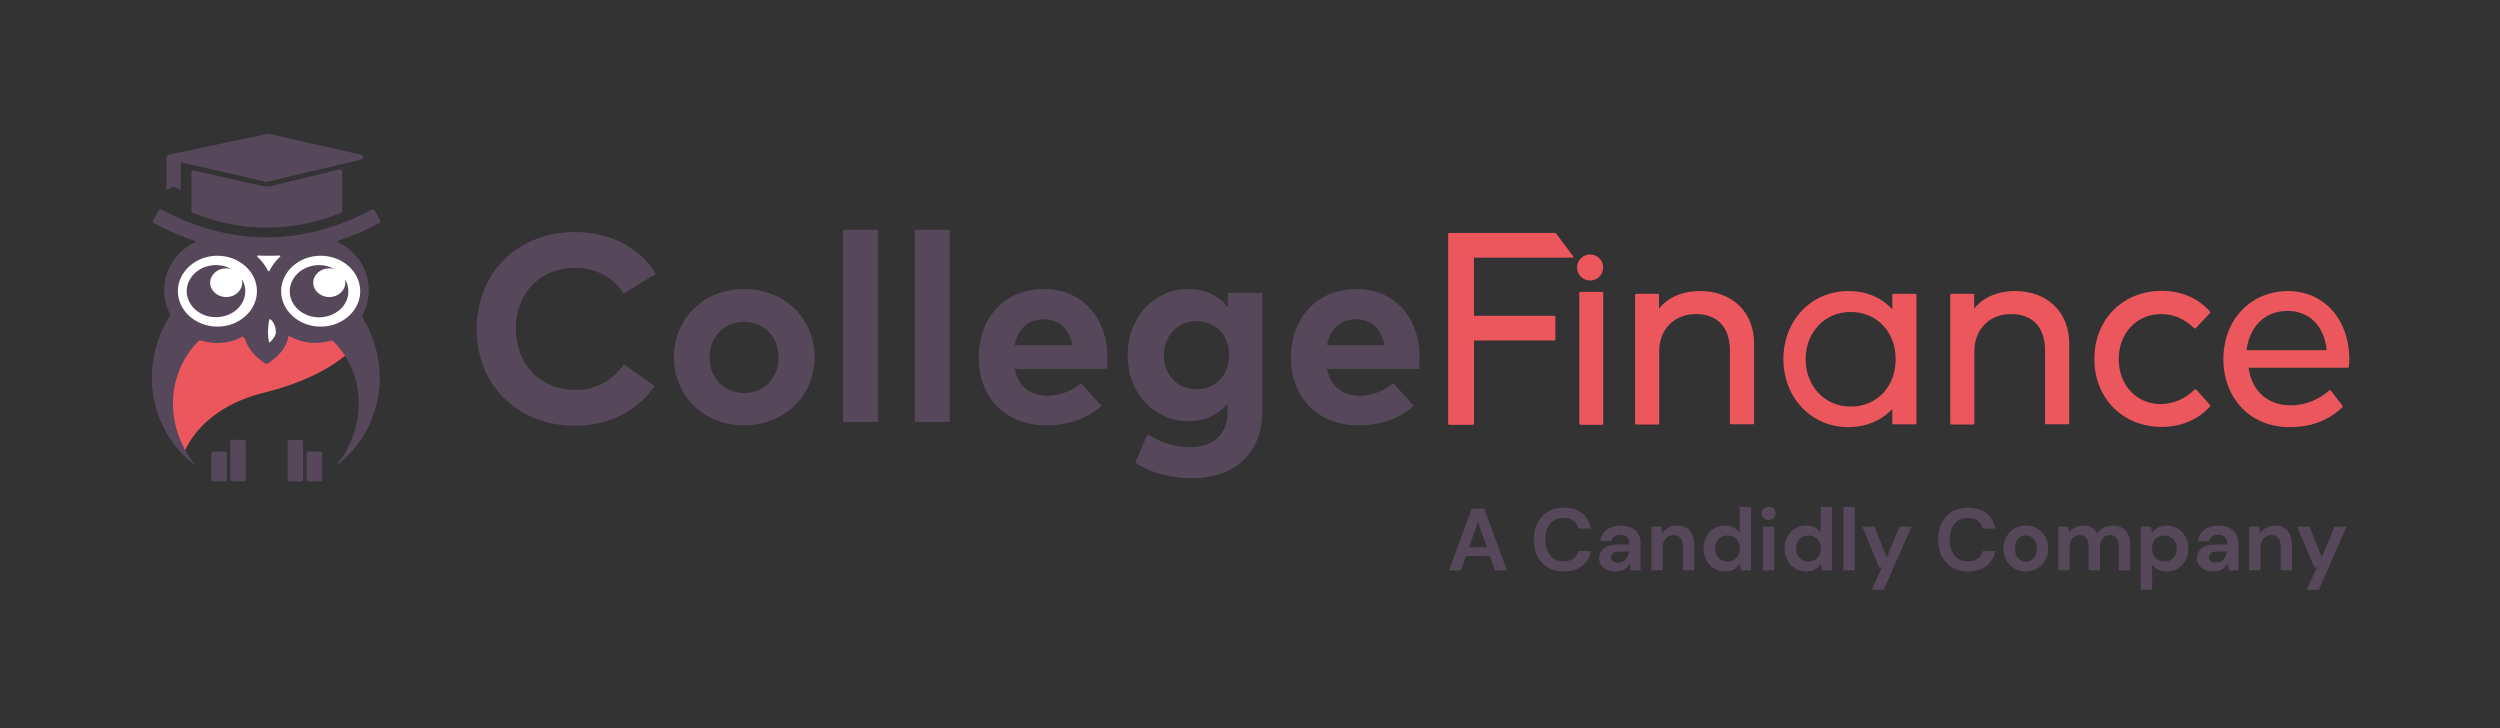 <?xml version="1.0" encoding="utf-8"?>
<!-- Generator: Adobe Illustrator 26.2.1, SVG Export Plug-In . SVG Version: 6.00 Build 0)  -->
<svg version="1.1" id="a" xmlns="http://www.w3.org/2000/svg" xmlns:xlink="http://www.w3.org/1999/xlink" x="0px" y="0px"
	 viewBox="0 0 1170.25 341.01" style="enable-background:new 0 0 1170.25 341.01;" xml:space="preserve">
<rect x="0" y="0" width="1170.25" height="341.01" fill="#333333" stroke="none"/>
<style type="text/css">
	.st0{fill:#EC575E;}
	.st1{fill:#56485A;}
	.st2{fill:#FFFFFF;}
</style>
<g>
	<path class="st0" d="M155.68,154.28c-6.94,1.88-14.42,1.19-20.72-2.07c-0.22-0.2-0.64-0.1-0.85,0.1c-0.11,0.1-0.11,0.2-0.11,0.3
		c-1.17,6.42-8.01,10.98-8.87,11.47l-1.39,0.89c-0.43,0.29-1.07,0.29-1.6,0l-1.39-0.89c-0.85-0.49-7.69-5.04-8.87-11.47
		c0-0.3-0.22-0.59-0.54-0.59c-0.11,0-0.21,0-0.32,0.1c-6.52,3.36-14.21,4.05-21.26,1.98c-0.54-0.1-1.18,0-1.61,0.3
		c-3.31,3.06-6.09,6.72-8.22,10.68c-2.56,4.95-4.17,10.28-4.59,15.72c-0.85,11.37,2.99,22.64,10.68,31.64
		c0.53-1.78,7.8-21.26,37.39-28.58c25.32-6.23,37.28-16.22,41.24-20.07c-1.92-3.36-4.49-6.52-7.37-9.19c-0.43-0.3-1.06-0.5-1.6-0.3
		L155.68,154.28z"/>
	<path class="st1" d="M635.07,135.32c-18.21,0-30.75,12.97-30.75,32.08s12.93,31.69,31.53,31.69c10.28,0,19-2.93,25.95-9.16
		l-9.6-10.53c-4.31,3.61-9.69,5.75-15.37,5.85c-7.74,0-13.9-3.8-15.67-12.58h43.08c0.2-1.85,0.29-3.7,0.29-5.46
		C664.43,148.3,652.49,135.33,635.07,135.32L635.07,135.32z M621.17,161.55c1.46-7.51,5.97-12.09,13.7-12.09
		c7.05,0,11.75,4.39,13.22,12.09H621.17z M488.79,135.32c-18.21,0-30.65,12.97-30.65,32.08s12.93,31.69,31.53,31.69
		c10.28,0,19-2.93,25.95-9.16l-9.59-10.53c-4.31,3.61-9.69,5.75-15.37,5.85c-7.74,0-13.9-3.8-15.67-12.58h43.08
		c0.2-1.85,0.29-3.7,0.29-5.46C518.26,148.3,506.32,135.33,488.79,135.32L488.79,135.32z M474.99,161.55
		c1.47-7.51,5.98-12.09,13.71-12.09c7.05,0,11.75,4.39,13.32,12.09H475H474.99z M428.19,107.54h16.35v89.98h-16.35
		C428.19,197.52,428.19,107.54,428.19,107.54z M574.77,143.71c-4.11-5.17-10.38-8.39-18.8-8.39c-14.89,0-28.1,12.28-28.1,30.91
		s13.22,30.91,28.01,30.91c8.42,0,14.59-3.12,18.7-8.19v4.29c0,10.43-7.15,16.09-17.33,16.09c-7.15,0-14.2-2.15-20.07-6.14
		l-5.78,13.35c6.85,4.78,17.03,7.32,26.63,7.32c20.07,0,32.8-11.8,32.8-31.2v-55.57h-16.06v6.63V143.71z M560.08,182.22
		c-9.4,0-15.27-7.12-15.27-15.89s5.97-15.99,15.27-15.99s15.28,6.92,15.28,15.99S569.19,182.22,560.08,182.22z M241.47,153.85
		c0.1,17.55,12.24,28.67,27.71,28.67c9.21,0.2,17.82-4.39,22.91-11.99l14.3,10.24c-7.83,11.41-21.06,18.52-37.11,18.52
		c-27.02,0-46.12-19.01-46.12-45.34s19.09-45.33,46.12-45.33c16.16,0,30.55,7.41,37.7,19.59l-15.08,9.17
		c-4.99-7.7-13.51-12.19-22.71-11.99c-15.86-0.2-27.71,11.41-27.71,28.47L241.47,153.85z M410.96,107.54v89.98h-16.35v-89.98
		C394.61,107.54,410.96,107.54,410.96,107.54z M348.29,135.32c-18.9,0-32.8,13.65-32.8,31.88s13.91,31.88,32.8,31.88
		s33-13.65,33-31.88S367.19,135.32,348.29,135.32z M348.29,183.97c-9.2,0-16.15-6.92-16.15-16.67s6.95-16.67,16.15-16.67
		s16.16,6.82,16.16,16.67S357.6,183.97,348.29,183.97z M106.15,212.24v12.19c0,0.49-0.39,0.88-0.88,0.88h-5.48
		c-0.49,0-0.88-0.39-0.88-0.88v-12.19c0-0.49,0.39-0.88,0.88-0.88h5.49C105.77,211.36,106.16,211.75,106.15,212.24L106.15,212.24z
		 M159.22,79.36c0.49,0,0.98,0.39,0.98,0.87v18.52c0,0.39-0.2,0.68-0.59,0.88c-23.11,9.26-46.31,9.26-69.42,0
		c-0.39-0.2-0.59-0.49-0.59-0.88V80.52c0.1-0.49,0.59-0.78,1.08-0.68l32.61,7.32c0.98,0.19,2.05,0.19,3.13,0l32.61-7.9
		C159.13,79.36,159.23,79.36,159.22,79.36L159.22,79.36L159.22,79.36z M77.95,88.53V73.42c0-0.49,0.39-0.88,0.88-0.98l45.73-9.65
		c0.59-0.1,1.27-0.1,1.86,0l42.6,9.65c0.39,0.1,0.78,0.39,0.88,0.88c0.1,0.59-0.2,1.17-0.88,1.37l-43.28,10.24
		c-0.69,0.2-1.37,0.2-2.06,0l-39.07-8.97v12.77c-0.1,0.2-0.29,0.2-0.49,0.1l-2.64-1.46c-0.1-0.1-0.2-0.1-0.39,0l-2.64,1.46h-0.2
		C78.15,88.93,77.96,88.73,77.95,88.53L77.95,88.53z M141.89,206.79v17.65c0,0.49-0.39,0.88-0.89,0.88h-5.48
		c-0.49,0-0.88-0.39-0.88-0.88v-17.65c0-0.49,0.39-0.88,0.88-0.88H141C141.49,206.01,141.88,206.4,141.89,206.79L141.89,206.79
		L141.89,206.79z M115.06,206.79v17.65c0,0.49-0.39,0.88-0.89,0.88h-5.48c-0.49,0-0.88-0.39-0.88-0.88v-17.65
		c0-0.49,0.39-0.88,0.88-0.88h5.49C114.67,206.01,115.06,206.4,115.06,206.79C115.06,206.79,115.06,206.79,115.06,206.79z
		 M177.92,103.25c0.2,0.39,0.1,0.98-0.39,1.17c-6.26,3.32-12.82,6.14-19.48,8.39c-0.49,0.2-0.49,0.39,0,0.59
		c0.39,0.2,0.88,0.39,1.27,0.59c12.14,6.34,16.84,21.25,10.48,33.34c-0.2,0.49-0.2,0.98,0,1.46c3.23,5.37,5.58,11.21,6.85,17.36
		c1.37,6.72,1.47,13.55,0.2,20.28c-2.25,12.38-9.01,23.59-19.1,31.2c-0.39,0.29-0.49,0.2-0.1-0.2c7.25-8.87,10.97-20.18,10.19-31.69
		c-0.39-5.36-1.76-10.63-4.21-15.5c-0.2-0.39-0.39-0.78-0.69-1.27c-1.76-3.31-4.11-6.43-6.76-9.06c-0.39-0.39-0.98-0.49-1.47-0.39
		c-6.37,1.85-13.22,1.17-19-2.05c-0.1-0.1-0.2-0.1-0.3-0.1c-0.29,0-0.49,0.2-0.49,0.49c-1.08,6.34-7.35,10.82-8.13,11.31l-1.27,0.88
		c-0.39,0.29-0.98,0.29-1.47,0l-1.27-0.88c-0.78-0.49-7.05-4.97-8.13-11.31c0-0.1,0-0.2-0.09-0.29c-0.2-0.2-0.49-0.29-0.78-0.1
		c-5.98,3.31-13.02,4-19.48,1.95c-0.49-0.1-1.08,0-1.47,0.29c-3.03,3.02-5.58,6.63-7.54,10.53c-2.35,4.88-3.82,10.14-4.21,15.5
		c-0.78,11.21,2.74,22.33,9.79,31.2l0.39,0.49c0.29,0.39,0.2,0.39-0.1,0.2c-10.08-7.6-16.93-18.82-19.19-31.2
		c-1.28-6.73-1.18-13.65,0.2-20.38c1.37-6.34,3.72-12.38,7.15-17.84c0.29-0.49,0.29-0.98,0.1-1.46c-0.1-0.19-0.2-0.49-0.29-0.68
		c-5.78-12.28-0.2-27.01,12.24-32.66c0.49-0.2,0.49-0.49,0-0.59c-6.75-2.24-13.21-5.07-19.48-8.39c-0.39-0.2-0.59-0.78-0.29-1.17
		l2.64-4.78c0.2-0.39,0.78-0.59,1.18-0.39c32.8,17.36,65.99,17.36,98.79,0c0.39-0.2,0.98-0.1,1.18,0.39L177.92,103.25L177.92,103.25
		z M150.8,212.25v12.19c0,0.49-0.39,0.88-0.88,0.88h-5.48c-0.49,0-0.88-0.39-0.88-0.88v-12.19c0-0.49,0.39-0.88,0.88-0.88h5.48
		C150.41,211.37,150.8,211.76,150.8,212.25z"/>
	<path class="st2" d="M129.13,155.47c0,1.57-1.23,3.23-2.57,4.52c-0.1,0.18-0.41,0.28-0.62,0.28c-0.72-3.59-0.62-7.37,0.2-10.97
		c1.13,0.37,2.98,2.58,2.98,6.17l0,0H129.13z M120.28,136.3c0,9.13-8.33,16.59-18.51,16.59s-18.51-7.47-18.51-16.59
		s8.33-16.59,18.51-16.59S120.28,127.17,120.28,136.3z M114.83,136.39c0-1.85-0.41-3.59-1.34-5.26c-0.2-0.37-0.3-0.37-0.2,0.09
		c0.1,0.37,0.1,0.74,0.1,1.11c0,3.69-3.39,6.73-7.51,6.73s-7.51-3.04-7.51-6.73s3.39-6.73,7.51-6.73c0.62,0,1.13,0.09,1.65,0.18
		c0.52,0.09,0.52,0,0.1-0.18c-6.58-3.23-14.81-1.11-18.51,4.8c-3.7,5.89-1.23,13.27,5.35,16.58c1.95,1.02,4.22,1.48,6.48,1.48
		c7.71,0.09,13.78-5.35,13.88-12.08l0,0V136.39z M168.62,136.3c0,9.13-8.33,16.59-18.51,16.59s-18.51-7.47-18.51-16.59
		s8.33-16.59,18.51-16.59S168.62,127.17,168.62,136.3z M163.07,136.39c0-1.85-0.41-3.59-1.34-5.26c-0.2-0.37-0.3-0.37-0.2,0.09
		c0.11,0.37,0.11,0.74,0.11,1.11c0,3.69-3.39,6.73-7.51,6.73s-7.51-3.04-7.51-6.73s3.39-6.73,7.51-6.73c0.61,0,1.13,0.09,1.64,0.18
		c0.52,0.09,0.52,0,0.11-0.18c-6.59-3.23-14.81-1.11-18.52,4.8c-1.13,1.84-1.75,3.87-1.75,5.89c0,6.73,6.07,12.17,13.58,12.26
		c7.82,0,13.89-5.44,13.89-12.17L163.07,136.39z M125.84,119.71c-1.64,0-3.39,0-5.04-0.09c-0.51,0-0.61,0.18-0.3,0.55
		c2.06,1.93,3.7,4.15,4.93,6.54c0.21,0.37,0.52,0.46,0.72,0c1.23-2.4,2.88-4.61,4.93-6.54c0.31-0.28,0.2-0.55-0.31-0.55
		C129.23,119.71,127.58,119.71,125.84,119.71C125.84,119.71,125.84,119.71,125.84,119.71z"/>
	<g transform="translate(149 11.3)">
		<path class="st0" d="M600.98,125.33h-10.22c-0.29,0-0.49,0.2-0.49,0.5v61.21c0,0.3,0.2,0.5,0.49,0.5h10.22
			c0.29,0,0.49-0.2,0.49-0.5v-61.21c0-0.3-0.2-0.49-0.49-0.49l0,0V125.33z"/>
		<circle class="st0" cx="595.33" cy="113.91" r="6.1"/>
		<path class="st0" d="M794.16,124.94c-4.72,0-13.26,1.09-19.05,8.2v-6.42c0-0.3-0.2-0.5-0.49-0.5H764.4c-0.3,0-0.49,0.2-0.49,0.49
			v60.22c0,0.3,0.19,0.49,0.49,0.49h10.31c0.29,0,0.49-0.2,0.49-0.49v-33.82c0-10.28,7.07-17.4,17.19-17.4s15.91,6.23,15.91,17.1
			v34.01c0,0.3,0.2,0.49,0.49,0.49h10.32c0.29,0,0.49-0.2,0.49-0.49v-37.38c0-14.63-10.21-24.52-25.43-24.52L794.16,124.94z
			 M862.61,135.72c5.89,0,10.9,2.17,15.52,6.63c0.1,0.1,0.2,0.1,0.39,0.1c0.1,0,0.3-0.1,0.39-0.2l6.58-7.02c0.2-0.2,0.2-0.49,0-0.69
			c-5.41-6.23-13.36-9.69-22.59-9.69c-18.27,0-31.53,13.45-31.53,31.84s13.26,31.84,31.53,31.84c9.13,0,17.19-3.46,22.59-9.59
			c0.2-0.2,0.2-0.49,0-0.69l-6.38-7.12c-0.1-0.1-0.2-0.2-0.4-0.2c-0.1,0-0.29,0-0.39,0.1c-4.23,4.25-9.82,6.72-15.81,6.82
			c-11.49,0-19.74-8.9-19.74-21.16c0.1-12.06,8.35-20.96,19.84-20.96L862.61,135.72z M646.64,124.94c-4.72,0-13.26,1.09-19.05,8.2
			v-6.42c0-0.3-0.2-0.5-0.49-0.5h-10.22c-0.29,0-0.49,0.2-0.49,0.49v60.22c0,0.3,0.2,0.49,0.49,0.49h10.31
			c0.29,0,0.49-0.2,0.49-0.49v-33.82c0-10.28,7.07-17.4,17.19-17.4s15.91,6.23,15.91,17.1v34.01c0,0.3,0.2,0.49,0.49,0.49h10.32
			c0.29,0,0.49-0.2,0.49-0.49v-37.38c0-14.63-10.21-24.52-25.43-24.52L646.64,124.94z M587.32,108.53l-7.96-10.58
			c-0.1-0.1-0.2-0.2-0.39-0.2h-49.6c-0.3,0-0.49,0.2-0.49,0.5v88.79c0,0.3,0.2,0.5,0.49,0.5h11.1c0.3,0,0.5-0.2,0.5-0.5v-38.96
			h37.61c0.3,0,0.49-0.2,0.49-0.49v-10.58c0-0.3-0.2-0.5-0.49-0.5h-37.62v-27.19h46.06c0.2,0,0.39-0.1,0.39-0.3s0.1-0.39-0.1-0.49
			l0,0L587.32,108.53z M747.59,126.23h-10.31c-0.3,0-0.49,0.2-0.49,0.49v6.82c-5.11-5.64-12.18-8.6-20.63-8.6
			c-17.28,0-30.35,13.74-30.35,31.84s13.06,31.84,30.35,31.84c8.35,0,15.42-2.97,20.63-8.5v6.73c0,0.3,0.2,0.49,0.49,0.49h10.31
			c0.3,0,0.49-0.2,0.49-0.49v-60.12C748.08,126.43,747.79,126.24,747.59,126.23L747.59,126.23L747.59,126.23z M717.34,179.03
			c-12.08,0-21.12-9.49-21.12-22.15s8.94-22.15,21.12-22.15s21.02,9.29,21.02,22.15S729.52,179.03,717.34,179.03z M922.02,124.95
			c-17.48,0-30.25,13.45-30.25,31.84s12.67,31.84,30.84,31.84c10.22,0,18.17-2.97,24.85-9.29c0.2-0.2,0.2-0.5,0.1-0.69l-5.5-7.12
			c-0.1-0.1-0.2-0.2-0.29-0.2s-0.3,0-0.39,0.1c-5.01,4.45-11.39,7.02-18.07,7.02c-10.8,0-18.27-6.72-19.74-17.6h46.45
			c0.3,0,0.49-0.2,0.49-0.49s0-0.69,0.1-1.09c0.1-0.89,0.1-1.88,0.1-2.87c-0.2-18.39-11.98-31.44-28.68-31.44L922.02,124.95z
			 M939.98,152.44c-0.1,0.1-0.3,0.2-0.39,0.2h-36.53c-0.29,0-0.49-0.2-0.49-0.39c0-0.1,0.1-0.2,0.1-0.3
			c1.76-11.07,8.93-17.7,19.15-17.7s16.99,7.02,18.27,17.9c0,0.1,0,0.2-0.1,0.3L939.98,152.44z"/>
	</g>
</g>
<g>
	<path class="st1" d="M678.32,266.99l10.56-28.88h5.94l10.56,28.88h-5.61l-2.31-6.68H686.2l-2.35,6.68H678.32z M687.65,256.18h8.38
		l-4.21-12.01L687.65,256.18z"/>
	<path class="st1" d="M732,267.49c-2.92,0-5.42-0.62-7.51-1.88s-3.7-3-4.83-5.24s-1.69-4.83-1.69-7.78s0.56-5.54,1.69-7.8
		c1.13-2.25,2.74-4.02,4.83-5.28s4.59-1.9,7.51-1.9c3.47,0,6.31,0.86,8.52,2.58s3.6,4.13,4.15,7.24h-5.82
		c-0.36-1.57-1.12-2.8-2.29-3.69s-2.72-1.34-4.64-1.34c-2.67,0-4.76,0.91-6.27,2.72s-2.27,4.31-2.27,7.47s0.76,5.65,2.27,7.45
		s3.6,2.7,6.27,2.7c1.92,0,3.47-0.42,4.64-1.26c1.17-0.84,1.93-2,2.29-3.49h5.82c-0.55,2.97-1.93,5.3-4.15,6.97
		C738.31,266.64,735.47,267.48,732,267.49L732,267.49z"/>
	<path class="st1" d="M756.26,267.49c-1.76,0-3.21-0.28-4.33-0.85s-1.97-1.31-2.52-2.25c-0.55-0.93-0.83-1.97-0.83-3.09
		c0-1.9,0.74-3.44,2.23-4.62s3.71-1.77,6.68-1.77h5.2v-0.5c0-1.4-0.4-2.43-1.2-3.09s-1.79-0.99-2.97-0.99
		c-1.07,0-2.01,0.25-2.81,0.76s-1.29,1.26-1.49,2.25h-5.16c0.14-1.49,0.64-2.78,1.51-3.88s1.99-1.95,3.36-2.54
		c1.38-0.59,2.92-0.89,4.62-0.89c2.92,0,5.21,0.73,6.89,2.19s2.52,3.52,2.52,6.19v12.58h-4.5l-0.5-3.3
		c-0.61,1.1-1.45,2.01-2.54,2.72c-1.09,0.72-2.48,1.07-4.19,1.07L756.26,267.49z M757.46,263.36c1.51,0,2.69-0.5,3.53-1.49
		s1.37-2.21,1.59-3.67h-4.5c-1.4,0-2.41,0.25-3.01,0.76s-0.91,1.13-0.91,1.88c0,0.8,0.3,1.42,0.91,1.86S756.47,263.36,757.46,263.36
		L757.46,263.36z"/>
	<path class="st1" d="M773.01,266.99v-20.47h4.66l0.41,3.47c0.63-1.21,1.55-2.17,2.74-2.89c1.2-0.71,2.61-1.07,4.23-1.07
		c2.53,0,4.5,0.8,5.9,2.39c1.4,1.6,2.1,3.93,2.1,7.01v11.55h-5.28v-11.06c0-1.76-0.36-3.11-1.07-4.04s-1.83-1.4-3.34-1.4
		s-2.7,0.52-3.65,1.57s-1.42,2.5-1.42,4.37v10.56L773.01,266.99L773.01,266.99z"/>
	<path class="st1" d="M807.51,267.49c-1.93,0-3.65-0.47-5.16-1.4c-1.51-0.93-2.71-2.21-3.59-3.84c-0.88-1.62-1.32-3.47-1.32-5.53
		s0.44-3.9,1.32-5.51s2.08-2.87,3.59-3.8c1.51-0.92,3.23-1.38,5.16-1.38c1.54,0,2.89,0.29,4.04,0.87c1.16,0.58,2.09,1.39,2.81,2.43
		v-12.05h5.28v29.71h-4.7l-0.58-2.93c-0.66,0.91-1.53,1.71-2.62,2.39C810.65,267.14,809.24,267.48,807.51,267.49L807.51,267.49z
		 M808.62,262.87c1.71,0,3.1-0.57,4.19-1.71c1.09-1.14,1.63-2.61,1.63-4.39s-0.54-3.25-1.63-4.39s-2.48-1.71-4.19-1.71
		s-3.07,0.56-4.17,1.69s-1.65,2.59-1.65,4.37s0.55,3.26,1.65,4.42s2.49,1.73,4.17,1.73V262.87z"/>
	<path class="st1" d="M827.85,243.35c-0.96,0-1.75-0.29-2.37-0.87s-0.93-1.31-0.93-2.19s0.31-1.6,0.93-2.17
		c0.62-0.56,1.41-0.85,2.37-0.85s1.75,0.28,2.37,0.85c0.62,0.56,0.93,1.29,0.93,2.17s-0.31,1.61-0.93,2.19
		S828.81,243.35,827.85,243.35z M825.21,266.99v-20.47h5.28v20.47H825.21z"/>
	<path class="st1" d="M845.43,267.49c-1.93,0-3.65-0.47-5.16-1.4c-1.51-0.93-2.71-2.21-3.59-3.84c-0.88-1.62-1.32-3.47-1.32-5.53
		s0.44-3.9,1.32-5.51s2.08-2.87,3.59-3.8c1.51-0.92,3.23-1.38,5.16-1.38c1.54,0,2.89,0.29,4.04,0.87c1.16,0.58,2.09,1.39,2.81,2.43
		v-12.05h5.28v29.71h-4.7l-0.58-2.93c-0.66,0.91-1.53,1.71-2.62,2.39C848.57,267.14,847.16,267.48,845.43,267.49L845.43,267.49z
		 M846.54,262.87c1.71,0,3.1-0.57,4.19-1.71c1.09-1.14,1.63-2.61,1.63-4.39s-0.54-3.25-1.63-4.39s-2.48-1.71-4.19-1.71
		s-3.07,0.56-4.17,1.69s-1.65,2.59-1.65,4.37s0.55,3.26,1.65,4.42s2.49,1.73,4.17,1.73V262.87z"/>
	<path class="st1" d="M862.92,266.99v-29.71h5.28v29.71H862.92z"/>
	<path class="st1" d="M876.17,276.07l4.75-10.44h-1.24l-7.96-19.1h5.74l5.74,14.4l5.98-14.4h5.61l-13,29.54H876.17L876.17,276.07z"
		/>
	<path class="st1" d="M921.27,267.49c-2.92,0-5.42-0.62-7.51-1.88s-3.7-3-4.83-5.24s-1.69-4.83-1.69-7.78s0.56-5.54,1.69-7.8
		c1.13-2.25,2.74-4.02,4.83-5.28s4.59-1.9,7.51-1.9c3.47,0,6.31,0.86,8.52,2.58s3.6,4.13,4.15,7.24h-5.82
		c-0.36-1.57-1.12-2.8-2.29-3.69s-2.72-1.34-4.64-1.34c-2.67,0-4.76,0.91-6.27,2.72s-2.27,4.31-2.27,7.47s0.76,5.65,2.27,7.45
		s3.6,2.7,6.27,2.7c1.92,0,3.47-0.42,4.64-1.26c1.17-0.84,1.93-2,2.29-3.49h5.82c-0.55,2.97-1.93,5.3-4.15,6.97
		C927.58,266.64,924.74,267.48,921.27,267.49L921.27,267.49z"/>
	<path class="st1" d="M948.29,267.49c-1.98,0-3.76-0.45-5.34-1.36c-1.58-0.91-2.83-2.17-3.75-3.78s-1.38-3.47-1.38-5.59
		s0.47-3.98,1.4-5.59c0.93-1.61,2.19-2.87,3.78-3.78c1.58-0.91,3.36-1.36,5.34-1.36s3.72,0.45,5.3,1.36s2.83,2.17,3.75,3.78
		s1.38,3.47,1.38,5.59s-0.46,3.98-1.38,5.59s-2.18,2.87-3.78,3.78C952.01,267.04,950.24,267.49,948.29,267.49z M948.29,262.91
		c1.38,0,2.57-0.52,3.59-1.55s1.53-2.56,1.53-4.6s-0.51-3.57-1.53-4.6s-2.2-1.55-3.55-1.55s-2.61,0.52-3.61,1.55
		s-1.51,2.57-1.51,4.6s0.5,3.57,1.51,4.6C945.72,262.39,946.91,262.91,948.29,262.91L948.29,262.91z"/>
	<path class="st1" d="M963.48,266.99v-20.47h4.66l0.45,2.76c0.66-0.99,1.53-1.78,2.62-2.37c1.09-0.59,2.34-0.89,3.78-0.89
		c3.16,0,5.41,1.22,6.73,3.67c0.74-1.13,1.74-2.02,2.99-2.68s2.62-0.99,4.11-0.99c2.67,0,4.72,0.8,6.15,2.39
		c1.43,1.6,2.15,3.93,2.15,7.01v11.55h-5.28v-11.06c0-1.76-0.34-3.11-1.01-4.04s-1.71-1.4-3.12-1.4s-2.58,0.52-3.45,1.57
		s-1.3,2.5-1.3,4.37v10.56h-5.28v-11.06c0-1.76-0.34-3.11-1.03-4.04s-1.75-1.4-3.18-1.4s-2.54,0.52-3.4,1.57
		c-0.87,1.05-1.3,2.5-1.3,4.37v10.56h-5.28L963.48,266.99z"/>
	<path class="st1" d="M1002.14,276.07v-29.54h4.7l0.58,2.93c0.66-0.91,1.53-1.71,2.62-2.39c1.09-0.69,2.5-1.03,4.23-1.03
		c1.92,0,3.64,0.47,5.16,1.4c1.51,0.94,2.71,2.21,3.59,3.84s1.32,3.47,1.32,5.53c0,2.06-0.44,3.9-1.32,5.51s-2.08,2.88-3.59,3.8
		c-1.51,0.92-3.23,1.38-5.16,1.38c-1.54,0-2.89-0.29-4.04-0.87c-1.16-0.58-2.09-1.39-2.81-2.43v11.88h-5.28L1002.14,276.07z
		 M1013.16,262.87c1.68,0,3.07-0.56,4.17-1.69s1.65-2.58,1.65-4.37s-0.55-3.26-1.65-4.42c-1.1-1.16-2.49-1.73-4.17-1.73
		s-3.1,0.57-4.19,1.71s-1.63,2.61-1.63,4.39s0.54,3.25,1.63,4.39S1011.45,262.86,1013.16,262.87L1013.16,262.87z"/>
	<path class="st1" d="M1036.1,267.49c-1.76,0-3.21-0.28-4.33-0.85s-1.97-1.31-2.52-2.25c-0.55-0.93-0.83-1.97-0.83-3.09
		c0-1.9,0.74-3.44,2.23-4.62s3.71-1.77,6.68-1.77h5.2v-0.5c0-1.4-0.4-2.43-1.2-3.09c-0.8-0.66-1.79-0.99-2.97-0.99
		c-1.07,0-2.01,0.25-2.81,0.76s-1.29,1.26-1.49,2.25h-5.16c0.14-1.49,0.64-2.78,1.51-3.88s1.99-1.95,3.36-2.54
		c1.38-0.59,2.92-0.89,4.62-0.89c2.92,0,5.21,0.73,6.89,2.19s2.52,3.52,2.52,6.19v12.58h-4.5l-0.5-3.3
		c-0.61,1.1-1.45,2.01-2.54,2.72c-1.09,0.72-2.48,1.07-4.19,1.07L1036.1,267.49z M1037.3,263.36c1.51,0,2.69-0.5,3.53-1.49
		c0.84-0.99,1.37-2.21,1.59-3.67h-4.5c-1.4,0-2.41,0.25-3.01,0.76s-0.91,1.13-0.91,1.88c0,0.8,0.3,1.42,0.91,1.86
		S1036.31,263.36,1037.3,263.36z"/>
	<path class="st1" d="M1052.85,266.99v-20.47h4.66l0.41,3.47c0.63-1.21,1.55-2.17,2.74-2.89c1.2-0.71,2.61-1.07,4.23-1.07
		c2.53,0,4.5,0.8,5.9,2.39c1.4,1.6,2.1,3.93,2.1,7.01v11.55h-5.28v-11.06c0-1.76-0.36-3.11-1.07-4.04s-1.83-1.4-3.34-1.4
		s-2.7,0.52-3.65,1.57c-0.95,1.05-1.42,2.5-1.42,4.37v10.56L1052.85,266.99L1052.85,266.99z"/>
	<path class="st1" d="M1079.8,276.07l4.75-10.44h-1.24l-7.96-19.1h5.74l5.74,14.4l5.98-14.4h5.61l-13,29.54h-5.61H1079.8z"/>
</g>
</svg>
